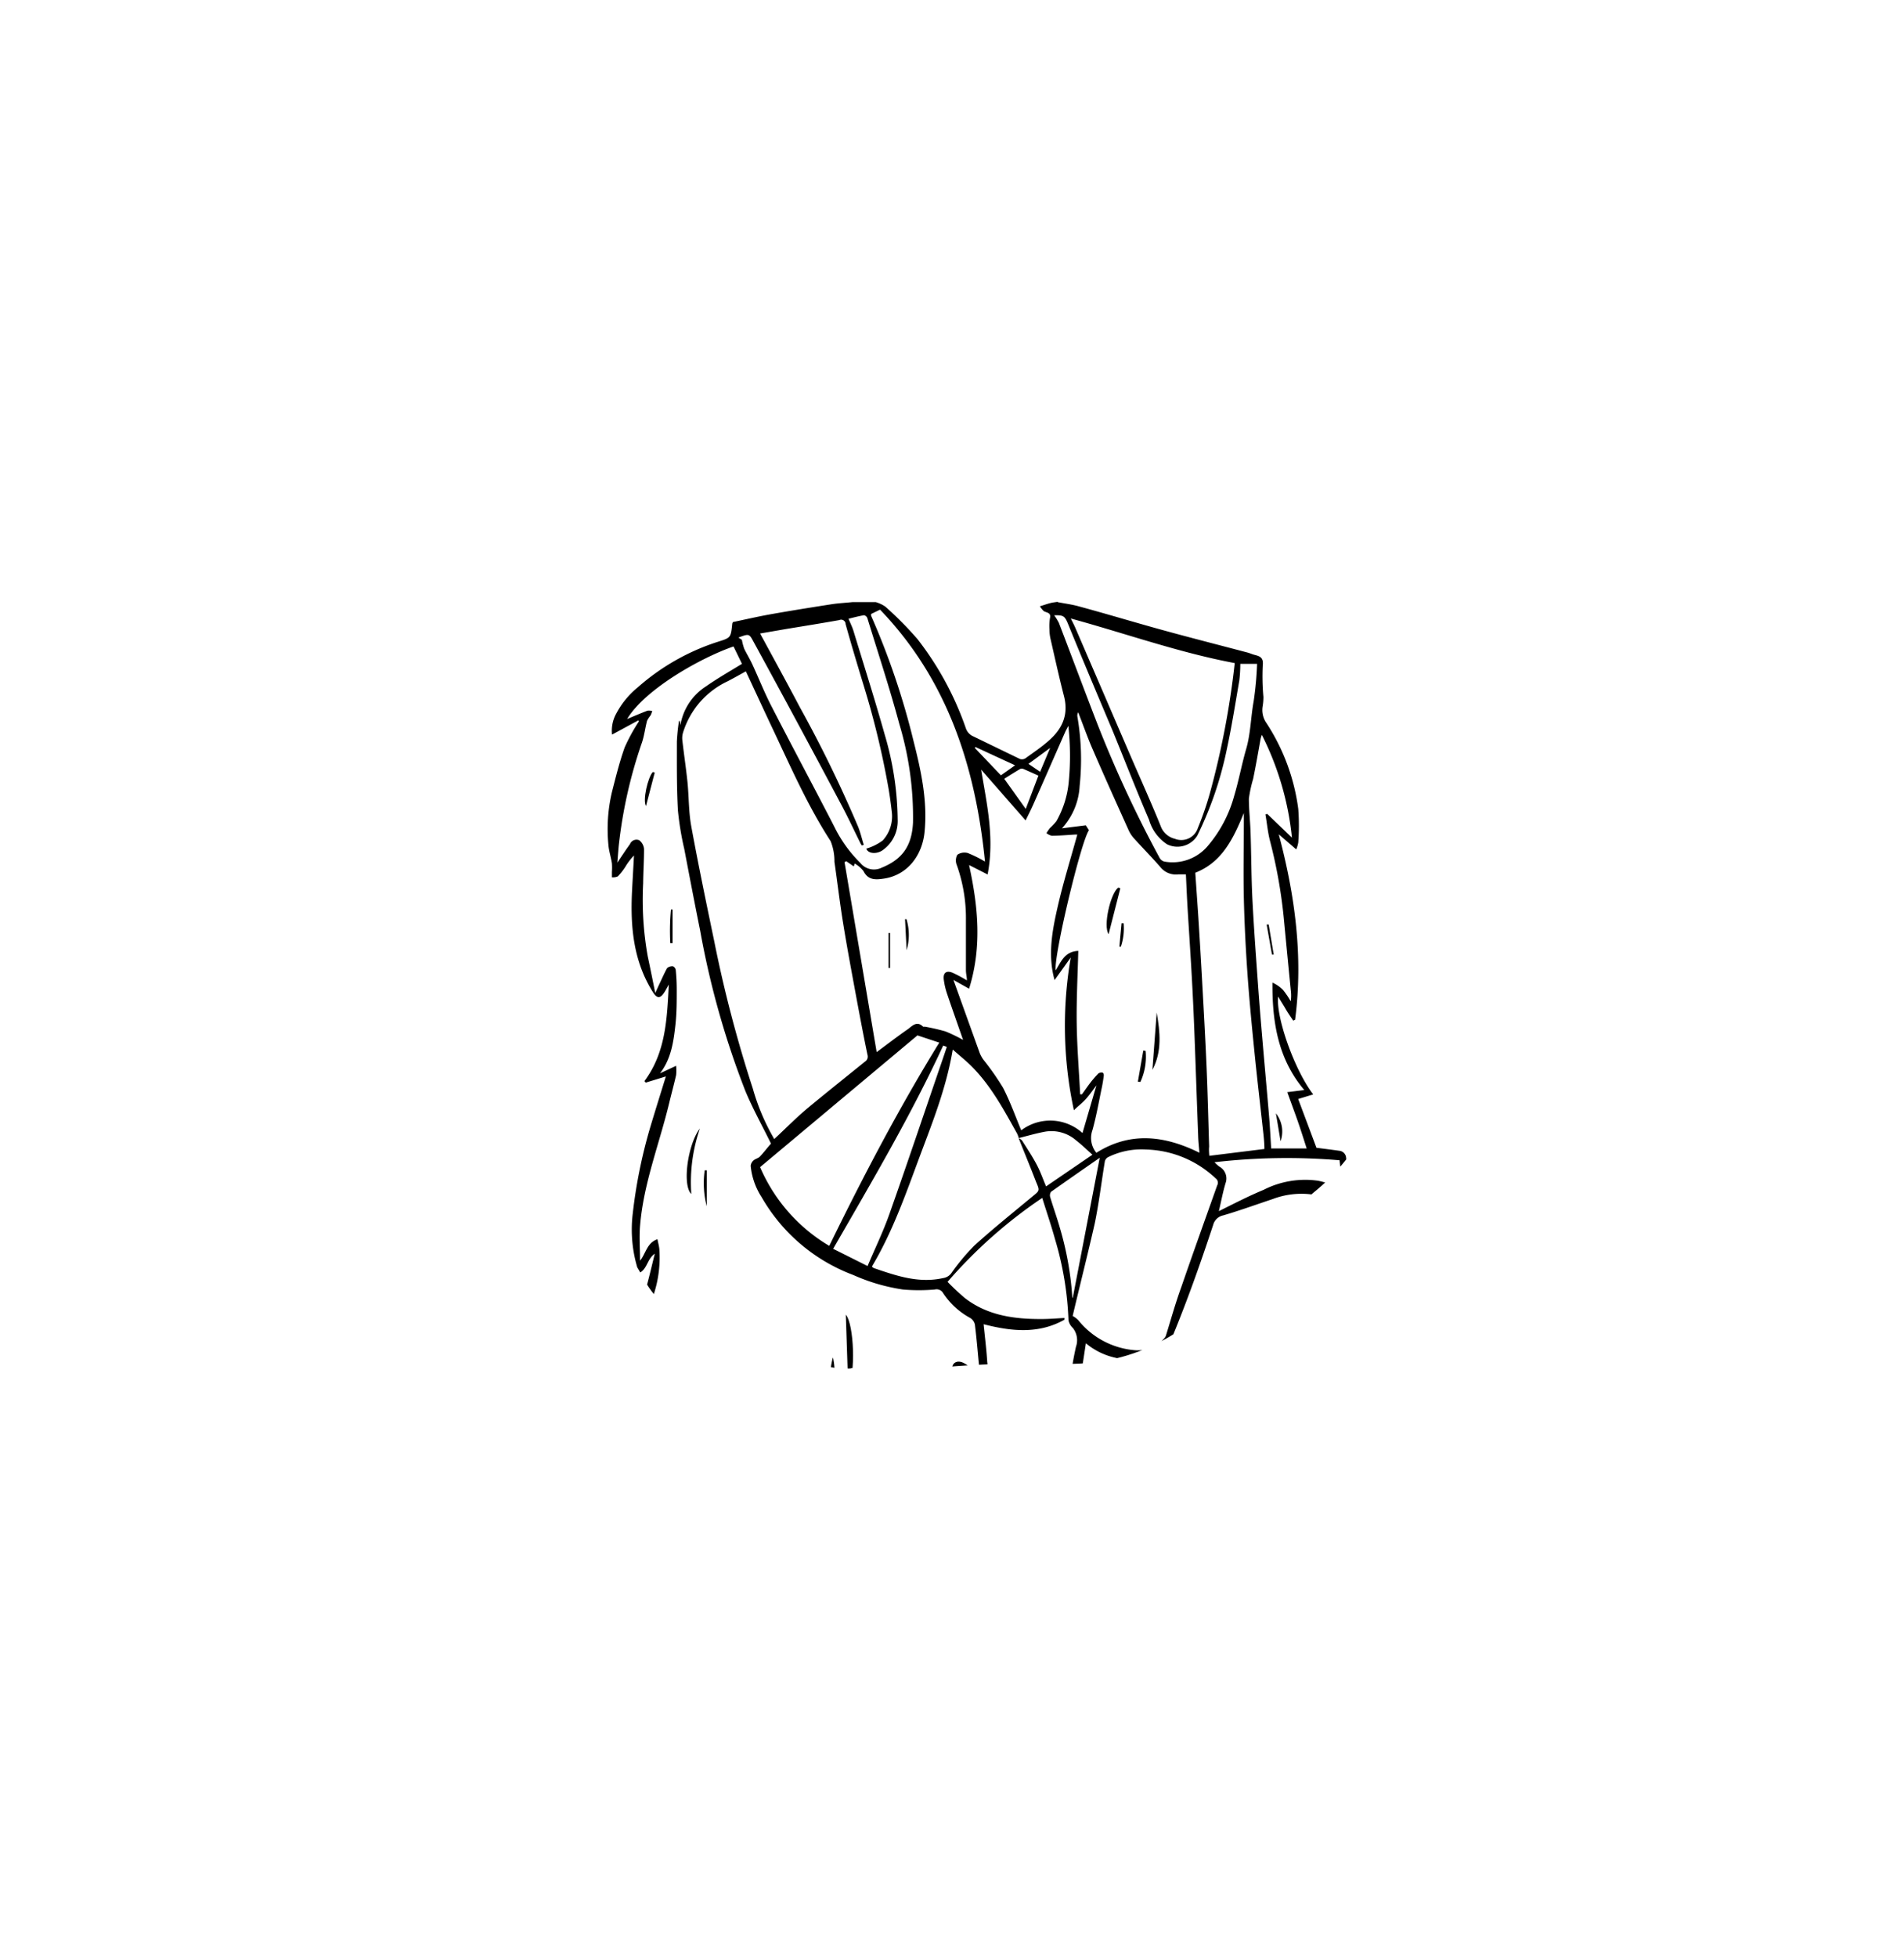 <svg xmlns="http://www.w3.org/2000/svg" xmlns:xlink="http://www.w3.org/1999/xlink" viewBox="0 0 253 260"><defs><clipPath id="a"><path d="M111.74,181.88c-2.25-.48-4.42-0.81-6.52-1.12-4.31-.65-8-1.21-10.8-2.91-4.29-2.64-7.26-4.88-8.84-7.89-2.59-5-6.36-8.37-10.06-11.32-7.64-6.1-11.17-13.32-11.08-22.73v-6.55a125,125,0,0,0,.33-18.77,130.53,130.53,0,0,1,0-13.17c0.61-8.91,4.4-15.64,12.3-21.81A66.21,66.21,0,0,0,88.81,64.42c4.39-5.58,10.09-8.18,18-8.18h1.08c3.73,0,7.46-.09,11.06-0.17s7.08-.17,10.55-0.17A109,109,0,0,1,146.88,57a24.58,24.58,0,0,1,12.83,6.53c0.84,0.77,1.66,1.57,2.48,2.36a69,69,0,0,0,8.48,7.3c12.61,8.8,17.9,19.75,16.63,34.45-0.38,4.43-.34,8.69-0.3,12.8a79.57,79.57,0,0,1-.65,14.08c-2,11.71-5.57,18.87-11.84,23.94a50.77,50.77,0,0,0-8.07,8.72l-0.78,1c-6.82,8.65-14.11,12.78-23,13-1.67,0-3.33,0-5,0a119.05,119.05,0,0,0-14.13.62,23.92,23.92,0,0,0-10.56,0h-1.27Z" style="fill:none"/></clipPath></defs><title>icon</title><g style="clip-path:url(#a)"><path d="M140.57,80c0.94,0.18,1.89.3,2.81,0.56,3.69,1,7.36,2.11,11.06,3.13s7.55,2,11.33,3c0.3,0.08.58,0.21,0.87,0.29,0.74,0.19,1.28.34,1.15,1.43a29.87,29.87,0,0,0,.09,4.17,7.46,7.46,0,0,1-.1,1.23,3,3,0,0,0,.49,2.23,27.3,27.3,0,0,1,4.24,11.42,29.66,29.66,0,0,1,0,4.47,3.94,3.94,0,0,1-.27.91l-2.32-2c2.15,8.08,3.27,16.26,2.17,24.63l-0.25.12c-0.34-.51-0.69-1-1-1.54s-0.62-1-1-1.66c-0.32,2.75,2.2,9.82,4.66,13l-2,.61,2.43,6.48c0.92,0.12,2,.25,3.05.4a1,1,0,0,1,.89,1c0.24,1.51.53,3,.82,4.53a0.77,0.77,0,0,0,.4.41c1.41,0.73,2.82,1.46,4.24,2.16a2,2,0,0,1,1.13,2,1.52,1.52,0,0,1-1.69,1.44l-3.71.23c-0.08,1.25-.19,2.5-0.21,3.76a1.14,1.14,0,0,0,.48.82c3,1.89,6,3.72,8.92,5.6a16.18,16.18,0,0,1,2.81,2,9.54,9.54,0,0,1,1.68,2.55,1,1,0,0,1-1.07,1.3c-0.7-.08-1.38-0.28-2-0.43,0.4,0.83.85,1.64,1.17,2.49a1.38,1.38,0,0,1-.44,1.77,2.51,2.51,0,0,0-.37,1.12,6,6,0,0,1-.32.9,1.43,1.43,0,0,1-1.83.62c-3-.56-6.07-1.05-9.14-1.57,0.2,0.88.45,1.72,0.57,2.59a14.35,14.35,0,0,1-1.06,7,1.06,1.06,0,0,0,0,.83,12.08,12.08,0,0,1,2,5.45,28,28,0,0,1-1.05,13.84c-0.19.56-.56,1.05-0.79,1.6a4.24,4.24,0,0,0-.32,1.22c-0.2,2.22-.16,4.54-1.16,6.55-1.76,3.54-2.54,7.38-3.87,11.05s-2.55,7.45-3.81,11.18c-0.23.67-.45,1.35-0.67,2a1.43,1.43,0,0,1-2.17.36,3,3,0,0,1-.77-1.34,6.4,6.4,0,0,1-.11-1.47c-0.56.61-1.13,1.18-1.63,1.81a1.24,1.24,0,0,0-.08.74c0,0.77.09,1.54,0.17,2.31a0.58,0.58,0,0,0,.25.43c2.86,1.05,4.09,3.44,4.94,6.1,0.35,1.09.48,2.25,0.72,3.37a1.18,1.18,0,0,0,.24.53,27.53,27.53,0,0,1,5.8,11A42.85,42.85,0,0,1,178.76,283c0.15,3.06.19,6.13,0.24,9.2,0,1.22-.92,2-1.47,3a2.75,2.75,0,0,1-1,.27,56.73,56.73,0,0,1-9.49,2.7,16.24,16.24,0,0,1-5.83.22,3.33,3.33,0,0,0-.93.14l-0.46-.76,0.17,0c0-1,0-2.07,0-3.1,0-.36-0.08-0.72-0.09-1.08-0.12-3.38-.24-6.76-0.36-10.21l-0.85-.45c-0.06.85-.15,1.6-0.16,2.36,0,2.12,0,4.24-.1,6.36s-0.38,4-.55,6.07a0.91,0.91,0,0,1-1.11,1l-3.27-.22,0,0.28c3.87,1,7.68,2,11.5,2.89a2.83,2.83,0,0,0,1.48,0c3.35-1.11,6.68-2.28,10.13-3.47v-2.55l0.28-.08a3.84,3.84,0,0,1,.4.87c0.54,2.92,1.08,5.84,1.57,8.76,0.54,3.18,1.06,6.36,1.52,9.56,0.32,2.21.55,4.43,0.81,6.65s0.52,4.39.73,6.59c0.17,1.82.26,3.65,0.36,5.48,0.07,1.24.08,2.48,0.18,3.71a0.83,0.83,0,0,0,.5.51c1.48,0.56,3,1,4.46,1.64a1.81,1.81,0,0,1,1.43,1.41,0.73,0.73,0,0,0,.26.28,30.72,30.72,0,0,1,7,11c0.76,1.94,1.25,4,1.91,6,0.74,2.25.46,4.56,0.4,6.85,0,1.81-.12,1.84-2,2.23-2.3.49-4.61,1-6.94,1.33a70.83,70.83,0,0,1-7.25.5c-3.15.08-6.31,0.12-9.46,0-3.42-.14-6.84-0.43-10.25-0.74a51.33,51.33,0,0,1-11-2.34,17.94,17.94,0,0,1-7.62-4.68,4.05,4.05,0,0,1-.84-2.42c-0.37-2.26-.7-4.53-0.94-6.8-0.35-3.25-.72-6.51-0.89-9.77-0.21-4.07-.28-8.16-0.32-12.23,0-3.13,0-6.25.14-9.38s0.28-6.34.42-9.51c0.06-1.29.09-2.57,0.14-3.86,0.12-3.1.23-6.2,0.36-9.29a1.42,1.42,0,0,0-.48-1.22,12.34,12.34,0,0,1-1.09-1.32l-0.49.9c-0.29-.78-0.56-1.36-0.73-2a30.53,30.53,0,0,1-.84-8.86,43.93,43.93,0,0,1,2.54-14.66,23.1,23.1,0,0,1,4.47-7.69,5.77,5.77,0,0,1,3.61-2.18l-3.73-26.12c-1.71,1.08-3.4,2.5-5.72,1.62a49.19,49.19,0,0,0,3.47-4.65,48.73,48.73,0,0,0,2.37-5.3l-0.2-.1c-1,.84-2,1.7-3.09,2.52a4.11,4.11,0,0,1-1.07.58,0.65,0.65,0,0,1-.54-0.16,0.58,0.58,0,0,1,0-.48,50.27,50.27,0,0,0,3.75-11.23L132.94,219c0.23,4.5.67,9-2.05,13.06l0-.44-3.58-2.16a15.16,15.16,0,0,1-1.61,6.34c-1,1.9-1.85,3.92-3.77,4.87-0.42-.21-0.67-0.36-0.93-0.46l-5.71-2.28L115,261c2.74-.19,3.87,1.84,4.94,3.76a44.3,44.3,0,0,1,4.22,12.12A59.77,59.77,0,0,1,125.46,289a15.09,15.09,0,0,1-.79,5.77,7.2,7.2,0,0,0-.65,1.91,11.9,11.9,0,0,0,.28,2.13c0.26,2.41.62,4.81,0.71,7.23,0.19,5.55.3,11.1,0.31,16.66,0,4.52-.15,9-0.29,13.55-0.09,2.79-.2,5.58-0.48,8.35-0.44,4.37-1.06,8.72-1.52,13.09a19.58,19.58,0,0,0,.21,3.19c0,0.46,0,.92,0,1.38a0.86,0.86,0,0,0,0,.35c0.79,0.29.3,0.86,0.11,1.11a12.45,12.45,0,0,1-2.14,2.39c-3,2.35-6.65,3.49-10.29,4.47a46.94,46.94,0,0,1-10.36,1.72,78.64,78.64,0,0,1-8.18.12,22.23,22.23,0,0,1-10.77-3.23,5.32,5.32,0,0,1-2.77-4.13c-0.14-1.71-.29-3.42-0.44-5.13a0.59,0.59,0,0,0-.1-0.19q0-.47,0-0.93a0.46,0.46,0,0,0,.13-0.17,14.62,14.62,0,0,1,3.13-7.73,1.51,1.51,0,0,0,.18-0.89c0-.77-0.2-1.55-0.16-2.31,0.1-2,.27-4,0.45-5.93,0.24-2.53.49-5.07,0.8-7.6,0.32-2.7.71-5.4,1.06-8.1s0.71-5.52,1.09-8.28c0.34-2.39.69-4.77,1.09-7.15a75,75,0,0,1,2.6-11.86,1.39,1.39,0,0,0-.13-1,13.11,13.11,0,0,1-2-6.4,37.75,37.75,0,0,1,1.21-12,43.46,43.46,0,0,1,6-12.91,4.28,4.28,0,0,0,.64-1.59c0.5-2.53,1.08-5.07,2.7-7.11A4.86,4.86,0,0,0,98.26,254c-0.24-3.86-.27-7.74-0.35-11.62,0-2.43,0-4.86,0-7.29a1.39,1.39,0,0,0-.51-1.11c-1.58-1.54-3.17-3.08-4.68-4.69a25.05,25.05,0,0,1-1.82-2.47l-1.31,4.35a15,15,0,0,1-3.18-5.81,74.19,74.19,0,0,1-3.67-19.31c-0.24-3.86-.08-7.74,0-11.62a30.58,30.58,0,0,1,.41-3.83c0.22-1.54.49-3.07,0.74-4.63-0.89.6-.9,2-2.07,2.47a17.21,17.21,0,0,1,.8-6.79c0.92-3.36,2.08-6.65,3.08-10,0.5-1.68.88-3.4,1.31-5.1-1,.67-1,2-2,2.53a1.08,1.08,0,0,1-.17-0.2,17.66,17.66,0,0,1-.76-7.67A66.88,66.88,0,0,1,86.33,150c0.71-2.39,1.46-4.76,2.15-7l-2.67.82-0.18-.2c2.82-3.78,3-8.19,3.24-12.82-0.28.49-.44,0.81-0.64,1.1-0.5.76-.92,0.74-1.41,0-2.64-4.12-3.07-8.71-2.84-13.44,0.08-1.6.18-3.2,0.26-4.81a8.14,8.14,0,0,0-1.15,1.51,8,8,0,0,1-1,1.27,1.59,1.59,0,0,1-.78.12c0-.24,0-0.47,0-0.71a7.94,7.94,0,0,0,0-1.16c-0.13-.83-0.41-1.65-0.47-2.49a21.52,21.52,0,0,1,.46-6.91c0.51-2,1-4,1.71-6a24.42,24.42,0,0,1,1.89-3.45l-0.08-.13-3.49,1.89a4.68,4.68,0,0,1,.56-2.8,11.34,11.34,0,0,1,2.87-3.49A29.79,29.79,0,0,1,95.3,85.29c1.8-.57,1.81-0.53,2-2.44a1,1,0,0,1,.09-0.21c1.57-.33,3.18-0.7,4.81-1,2.74-.49,5.5-0.93,8.25-1.36,0.93-.15,1.88-0.19,2.82-0.29h3.1a4.45,4.45,0,0,1,1.26.59,45.92,45.92,0,0,1,4.28,4.32,41.16,41.16,0,0,1,6.43,11.85,1.79,1.79,0,0,0,1,1.08c2.06,1,4.12,2,6.19,3a0.87,0.87,0,0,0,.73-0.09c1-.73,2.07-1.44,3-2.26,1.83-1.56,2.78-3.44,2.12-6s-1.22-5.13-1.81-7.7a5.8,5.8,0,0,1-.12-1.19,6.32,6.32,0,0,1,.07-1.48c0.19-.84-0.59-0.67-0.91-1a5.62,5.62,0,0,1-.44-0.56c0.51-.16.93-0.31,1.35-0.42s0.6-.11.89-0.16h0.16Zm33.62,213.94a3.7,3.7,0,0,1-.22-0.8c-0.12-2.34-.05-4.71-0.36-7-0.49-3.62-1.19-7.22-1.87-10.81-0.24-1.29-.69-2.54-1-3.81-0.3,1.9-1.18,3.65-.83,5.64a40.21,40.21,0,0,1,.4,5.32,81.94,81.94,0,0,1,0,11c-0.06.63-.09,1.26-0.14,2,1.11-.27,2.13-0.53,3.15-0.75a1.17,1.17,0,0,0,1-.74v0.49c0.9-.22,1.73-0.48,2.58-0.63a0.63,0.63,0,0,0,.61-0.77c-0.07-1.93-.07-3.87-0.18-5.8-0.11-2.11-.2-4.23-0.49-6.31a43.18,43.18,0,0,0-2.77-11c-0.83-2-1.79-3.88-2.7-5.81l-0.23.07c0,0.78,0,1.56,0,2.34a11,11,0,0,0,.16,2.52c0.66,2.44,1.54,4.82,2.16,7.27a46.77,46.77,0,0,1,1.5,13.83A30.47,30.47,0,0,1,174.19,293.94ZM135.37,151.19a3.57,3.57,0,0,0-.21-0.58c-1.71-3.06-3.36-6.16-5.82-8.71-0.82-.86-1.76-1.6-2.74-2.47-0.89,5.3-2.83,10-4.61,14.8s-3.49,9.6-6.12,14a0.56,0.56,0,0,0,.11.16,1.45,1.45,0,0,0,.27.12c2.93,1,5.87,2,9.07,1.28a1.63,1.63,0,0,0,1.09-.65,28.35,28.35,0,0,1,3.06-3.67c2.5-2.26,5.13-4.37,7.72-6.52,0.93-.77,1-0.74.5-1.89-0.77-2-1.56-3.9-2.33-5.85a1.35,1.35,0,0,1,.44.29c0.67,1.06,1.37,2.11,1.95,3.21,0.49,0.92.83,1.91,1.25,2.9l6.16-4.21c-0.74-.65-1.4-1.31-2.13-1.87a5,5,0,0,0-4.16-1.19C137.68,150.56,136.53,150.9,135.37,151.19Zm-5.21,31.31c0-.59-0.07-1.16-0.13-1.72-0.15-1.62-.29-3.23-0.49-4.84a1.41,1.41,0,0,0-.6-0.84,10.06,10.06,0,0,1-3.61-3.3,1,1,0,0,0-1.12-.49,24.78,24.78,0,0,1-4.22,0,25.13,25.13,0,0,1-6.61-1.93,23.56,23.56,0,0,1-12.17-10.33,9.22,9.22,0,0,1-1.46-4.18,1.1,1.1,0,0,1,.38-0.71c0.23-.21.61-0.28,0.83-0.5,0.55-.57,1-1.2,1.49-1.73-1.16-2.37-2.43-4.64-3.41-7a114,114,0,0,1-6-21.28c-0.73-3.61-1.42-7.22-2.11-10.84a39.54,39.54,0,0,1-.85-5.15c-0.17-3-.14-6.09-0.14-9.14a26,26,0,0,1,.28-2.74h0.11l0.08,0.56a7.59,7.59,0,0,1,3.39-5.15c1.53-1.07,3.16-2,4.79-3l-1.12-2.31C93,87.43,85.68,91.6,83.33,95.52c0.93-.39,1.81-0.77,2.71-1.11a1.57,1.57,0,0,1,.63.05,4.28,4.28,0,0,1-.23.59,3.58,3.58,0,0,0-.46.7c-0.26,1-.37,2-0.69,2.93a62.38,62.38,0,0,0-3.08,13.74c-0.06.66-.11,1.33-0.18,2.18,0.64-.95,1.14-1.72,1.68-2.46a0.93,0.93,0,0,1,1.22-.52,1.64,1.64,0,0,1,.65,1.17c0,1.52-.1,3-0.12,4.57a42.67,42.67,0,0,0,.61,9.69c0.33,1.54.64,3.08,1,4.87,0.26-.56.41-0.9,0.57-1.24,0.33-.69.63-1.4,1-2.06a1,1,0,0,1,.79-0.25,0.67,0.67,0,0,1,.36.5,26,26,0,0,1,.13,2.62c0,1.55,0,3.1-.17,4.64-0.25,2.26-.56,4.53-2.05,6.46l2.14-1a6.3,6.3,0,0,1,0,1.23c-0.28,1.24-.62,2.48-0.92,3.72-1.31,5.44-3.41,10.68-3.87,16.31-0.12,1.52,0,3.06,0,4.63,0.77-.95.91-2.38,2.31-2.85,0.1,0.49.21,0.89,0.25,1.29a15.73,15.73,0,0,1-.73,6c-1,3.74-2.23,7.44-3.34,11.16-0.27.89-.51,1.79-0.78,2.72l2-1.64,0.37,0.1a100.3,100.3,0,0,0-.9,22.91,83.94,83.94,0,0,0,5,22.23l1.31-4.19a1.69,1.69,0,0,1,.55.23c0.6,0.6,1.19,1.2,1.74,1.84a33.1,33.1,0,0,0,4.86,5.07,13.86,13.86,0,0,0,3.94,2.29L101.13,231l0.19-.14c1.31,1.07,2.59,2.2,4,3.21s2.87,1.91,4.36,2.9l-0.43-3.78,0.29-.18,12.25,6.56a26.18,26.18,0,0,0,4.54-10.21c0.17-1,.69-1.22,1.53-0.69,1.09,0.68,2.11,1.46,3.12,2.16,0-.35.07-0.82,0.09-1.28,0.12-2.06.36-4.12,0.35-6.18a64.87,64.87,0,0,0-1.51-13.08,56.85,56.85,0,0,0-3.22-11.38,3.83,3.83,0,0,1-.32-1c-0.09-.69.27-1,0.92-0.77s1.3,0.55,2.1.89c-0.16-1.71-.22-3.33-0.49-4.92-0.37-2.15-.91-4.27-1.38-6.4-0.33-1.53-.75-3-1-4.58-0.16-1.08.68-1.57,1.64-1C128.8,181.48,129.43,182,130.16,182.5Zm-2.35-.14a4.39,4.39,0,0,0,0,.56c0.54,2.84,1.17,5.66,1.6,8.52,0.33,2.18.42,4.4,0.55,6.61,0,0.49.18,1.17-.44,1.38l-1.85-1.1a1.76,1.76,0,0,0,0,.35c2.75,5.83,4,12.05,4.92,18.37a0.46,0.46,0,0,0,.59.5c0.67-.07,1.33-0.11,2-0.19,2.53-.29,5.05-0.62,7.58-0.88,1.58-.17,1.6-0.12,2-1.63,0.32-1.24.61-2.49,0.92-3.73a13.2,13.2,0,0,0-1.43,1.36c-0.43.43-.92,0.8-1.38,1.2l-0.18-.2,3.94-4.53L147,209.1a37.16,37.16,0,0,1-2,10.13c-1,3.3-1.86,6.65-3.83,9.6l4.4-3.8a3.81,3.81,0,0,1,.38,1.2,13.45,13.45,0,0,1-1.7,5.62c-0.69,1.28-1.55,2.47-2.42,3.81,0.81-.48,1.56-0.87,2.24-1.35,1.16-.81,2.28-1.68,3.43-2.5a2.55,2.55,0,0,1,.69-0.24,2,2,0,0,1,.13.78c-0.23.86-.56,1.7-0.79,2.56a8.3,8.3,0,0,0-.14,1.31,5.46,5.46,0,0,0,.63-0.06,22.23,22.23,0,0,0,7.36-3.28,28,28,0,0,0,6.79-6.81,5.3,5.3,0,0,1,.65-0.62l1,4.08A3.54,3.54,0,0,0,164,229c0.78-3.89,1.58-7.78,2.33-11.68a69.8,69.8,0,0,0,.93-12.25c0-.51.06-1,0.12-1.54a2.91,2.91,0,0,1,.16-0.53,4.87,4.87,0,0,1,.54.33,7,7,0,0,1,2.11,3.5,25.36,25.36,0,0,0-.22-4.41c-0.49-2.65-1.09-5.27-1.77-7.88a71.84,71.84,0,0,1-2.56-11.73c-1-.23-2.09-0.4-3.11-0.7-2.57-.76-5.14-1.55-7.69-2.41a1.44,1.44,0,0,0-1.43.07c-1.5,1.09-3.17.95-4.83,0.68a9.22,9.22,0,0,1-4.29-2l-2,13.07a0.91,0.91,0,0,0,.35-0.44c0.71-1.37,1.41-2.74,2.16-4.09a4.67,4.67,0,0,1,.92-0.88c0,0.61,0,1,0,1.34a17.88,17.88,0,0,1,.24,2.45c-0.15,2.85-.31,5.71-0.6,8.55-0.26,2.57-.6,5.15-1.08,7.69s-1.12,4.82-1.71,7.22a1.77,1.77,0,0,1-.42.54l-0.28-.1c0.83-8.35,2.49-16.61,2.78-25L142.3,193a2.86,2.86,0,0,1-.42-0.78c0-.43,0-0.87,0-1.3a47.61,47.61,0,0,1,1.09-12,2.61,2.61,0,0,0-.41-2.5,1.9,1.9,0,0,1-.58-1,42.92,42.92,0,0,0-1.8-10.83c-0.5-1.81-1.11-3.58-1.69-5.45a63.73,63.73,0,0,0-12.58,11.15,31.52,31.52,0,0,0,2.33,2.18c3,2.3,6.54,2.78,10.2,2.76,1,0,2-.09,3-0.14v0.23c-3.47,1.95-7.12,1.53-10.74.6,0.17,1.7.38,3.36,0.48,5a4.32,4.32,0,0,1-.69,3.06ZM143,343.19c0.16,1.67.32,3.36,0.49,5,0.25,2.4.5,4.8,0.8,7.19a1.08,1.08,0,0,0,.56.72,17.41,17.41,0,0,0,2.38.81,115.84,115.84,0,0,0,17,2.77c3.45,0.37,6.93.67,10.4,0.76,3.9,0.1,7.8-.06,11.7-0.13,1,0,2-.09,3-0.2,2.17-.22,4.33-0.5,6.51-0.71,0.59-.06.71-0.28,0.57-0.79-0.45-1.58-.83-3.17-1.36-4.72a31.15,31.15,0,0,0-3.4-7.47c-1.33-2-2.78-3.88-4.2-5.81a1,1,0,0,0-.57-0.31c-1.2-.29-2.4-0.54-3.6-0.82a18.29,18.29,0,0,0-8.49-.2,27.15,27.15,0,0,0-11.11,6.06,9.09,9.09,0,0,1-.89.59l-0.22-.19a2.65,2.65,0,0,1,.32-0.95,19.86,19.86,0,0,1,2.63-2.69c1.54-1.17,3.22-2.14,4.75-3.14A150.32,150.32,0,0,0,143,343.19Zm-43.9-254c-0.87.48-1.63,0.91-2.4,1.31a11.14,11.14,0,0,0-5.95,6.86,2.54,2.54,0,0,0-.08,1c0.21,1.85.49,3.69,0.68,5.53s0.15,3.94.5,5.86c0.94,5.12,2,10.22,3.06,15.31a171.53,171.53,0,0,0,5.12,19.54,28.91,28.91,0,0,0,2.85,6.72c1.55-1.43,3-2.93,4.66-4.29,2.42-2,4.93-4,7.4-6a0.78,0.78,0,0,0,.33-0.9c-0.57-2.73-1.08-5.47-1.59-8.21-0.57-3.09-1.15-6.19-1.65-9.29-0.44-2.7-.76-5.43-1.15-8.14a7.13,7.13,0,0,0-.51-2.75c-3.14-4.84-5.41-10.11-7.87-15.28C101.4,94.12,100.29,91.72,99.12,89.21Zm17.54,264.95a2.38,2.38,0,0,1-.4-0.38,14.46,14.46,0,0,0-7.67-7.15,22.76,22.76,0,0,0-12.77-1.49,20.72,20.72,0,0,0-14,8.08,12.14,12.14,0,0,0-2.6,6.89,1,1,0,0,0,.38.76,31.39,31.39,0,0,0,13.58,3c3.48,0,7-.18,10.42-0.46a50.68,50.68,0,0,0,10.69-2.11,23.19,23.19,0,0,0,6.59-2.92,3.23,3.23,0,0,0,1.43-1.83c0.26-2.41.25-4.84,0.38-7.26a0.66,0.66,0,0,0-.65-0.76c-2.82-.72-5.63-1.46-8.46-2.15-0.89-.21-1.81-0.26-2.72-0.39C113.64,348.14,115.92,350.45,116.66,354.16Zm29.05-201c4.47-2.81,9-2.32,13.69,0-0.07-.83-0.15-1.54-0.17-2.25-0.17-4.49-.32-9-0.49-13.46-0.09-2.4-.2-4.8-0.33-7.19-0.18-3.27-.4-6.54-0.6-9.8-0.08-1.41-.14-2.82-0.21-4.28-0.35,0-.66,0-1,0a2.66,2.66,0,0,1-2.42-1c-1.1-1.27-2.29-2.47-3.41-3.71a4.26,4.26,0,0,1-.74-1.07c-1.62-3.6-3.25-7.21-4.82-10.84-0.7-1.61-1.28-3.27-1.92-4.91a0.87,0.87,0,0,0-.11.56,33.51,33.51,0,0,1,.3,9.24,9,9,0,0,1-2.35,5.61l3.17-.4,0.42,0.65c-1.07,1.51-4.71,16.76-4.42,18.62,0.71-1.14,1.18-2.5,3-2.59-0.08,3.2-.25,6.39-0.21,9.56s0.3,6.33.46,9.5h0.24c0.36-.5.7-1,1.08-1.5a13.7,13.7,0,0,1,1.11-1.28,0.8,0.8,0,0,1,.57-0.1,0.47,0.47,0,0,1,.14.37c-0.06.51-.14,1-0.24,1.51-0.41,1.93-.74,3.87-1.27,5.76A3.1,3.1,0,0,0,145.71,153.18ZM153,298.41c0-.44,0-0.7,0-0.95-0.12-2-.23-3.91-0.37-5.87a60.74,60.74,0,0,1,.47-11.35,9.41,9.41,0,0,0-.16-4,24.74,24.74,0,0,1-.53-10.33,20.79,20.79,0,0,1,3.36-9.14c1.84-2.73,4-4.93,7.61-5.27-0.73-7.41-1-14.86-2.16-22.35-3.71,4.22-8,7.17-13.54,7.95,0.23,2,.43,4,0.68,5.92,0.38,3,.8,6,1.2,8.94,0.42,3.16.88,6.31,1.25,9.47s0.6,6.09.89,9.13a5.69,5.69,0,0,1,0,.78H151.5L150.4,267a251.09,251.09,0,0,0-2.13,28.87,0.5,0.5,0,0,1-.22-0.36c-0.17-3.3-.4-6.59-0.47-9.89-0.05-2.29,0-4.6.18-6.89q0.24-3.69.74-7.37c0.3-2.21.73-4.39,1.14-6.58a4.51,4.51,0,0,0-.49-2.63,115.87,115.87,0,0,0-3.44,16.7c-0.66,5.66-1,11.34-1.51,17-0.16-1-.29-2-0.38-3a56.26,56.26,0,0,1,.2-11.2c0.26-2.45.61-4.89,1.07-7.31,0.49-2.59,1.06-5.16,1.76-7.7,0.46-1.65,1.21-3.22,1.82-4.81a2.39,2.39,0,0,0-.46.34c-0.76.87-1.57,1.72-2.25,2.65a29.48,29.48,0,0,0-5.21,13.86c-0.34,2.76-.4,5.55-0.48,8.34s0,5.34,0,8a51.93,51.93,0,0,0,6.15,2.44A52.81,52.81,0,0,0,153,298.41Zm-29.71,27.14v-11h-0.57c-3.42.2-6.84,0.37-10.26,0.63-2.8.21-5.59,0.5-8.38,0.81-3.22.36-6.43,0.78-9.64,1.2-2.62.34-5.24,0.72-7.86,1.09-0.07.45-.14,0.83-0.2,1.21-0.3,2-.61,4-0.89,6-0.19,1.35-.36,2.7-0.49,4a0.86,0.86,0,0,0,.37.69,89.73,89.73,0,0,0,11.8,4.69,1.5,1.5,0,0,0,.87,0q12.33-4.1,24.66-8.23a4.14,4.14,0,0,0,.5-0.25v-0.27c-3-.55-6-1.16-9-1.64s-6.09-.91-9.14-1.26-6.19-.7-9.29-0.84-6.13,0-9.2,0v-0.27a9.49,9.49,0,0,1,1.32-.39,34.69,34.69,0,0,1,8.54-.34c3.71,0.36,7.43.68,11.13,1.16,3,0.39,5.93.95,8.88,1.51C118.7,324.49,120.94,325,123.29,325.56Zm7.94-209.38-2.46-1.25c1.19,5.46,1.74,10.84,0,16.43l-2.08-1.17c1.16,3.22,2.32,6.46,3.49,9.7a4,4,0,0,0,.51.92,34.38,34.38,0,0,1,2.6,3.72c0.94,1.82,1.63,3.77,2.41,5.64a6.39,6.39,0,0,1,8.14.36l1.85-6.33c-0.43.56-.87,1.22-1.4,1.81s-1.11,1-1.59,1.5a53.18,53.18,0,0,1-.42-20.3l-2.15,3c-0.93-3.33-.31-6.58.42-9.77s1.72-6.36,2.6-9.56l-0.31,0c-1,.06-2.06.15-3.08,0.16a1.85,1.85,0,0,1-.71-0.35,6.73,6.73,0,0,1,.46-0.67,7.35,7.35,0,0,0,.87-0.93,13,13,0,0,0,1.65-5.4,36.6,36.6,0,0,0-.07-7.25c-0.22.42-.34,0.63-0.44,0.86-1.39,3.15-2.77,6.31-4.16,9.45-0.35.8-.75,1.57-1.08,2.25l-5.91-6.75C131.14,106.89,132.17,111.34,131.23,116.18ZM190,185.44l0.12-.19a4.06,4.06,0,0,0-1.09-1c-1.4-.55-2.87-0.94-4.29-1.44Q177,180,169.22,177.18a1.46,1.46,0,0,1-.41-0.41,1.58,1.58,0,0,1,.57-0.08c1.72,0.45,3.45.84,5.13,1.39,5.07,1.64,10.12,3.34,15.17,5,0.27,0.09.54,0.2,0.81,0.3l0.16-.18c-0.35-.67-0.7-1.34-1.07-2-0.25-.45-0.52-0.89-0.81-1.31a1.42,1.42,0,0,0-.54-0.55c-4.05-1.58-8.13-3.1-12.16-4.73-1.79-.73-3.71-1.19-5.28-2.43a0.75,0.75,0,0,1-.17-1.21L193,180.07a4.23,4.23,0,0,0-1.27-1.61c-3.31-2.18-6.64-4.33-10-6.43-2.41-1.5-4.92-2.83-7.3-4.38-1.58-1-3.48-1.74-4.39-3.81a13.15,13.15,0,0,1,1.4-.17c3.61-.06,7.23-0.08,10.84-0.16,0.74,0,1.61.1,2-.63a60.28,60.28,0,0,1-5.7-2.7,10.8,10.8,0,0,0-9.46-.89c-2.19.73-4.36,1.52-6.57,2.17a1.74,1.74,0,0,0-1.35,1.28c-1.78,5.39-3.68,10.74-5.9,16Q172.47,182.59,190,185.44Zm-59.12-71c-1.26-12.61-5-24.15-13.94-33.45l-1.19.58a0.94,0.94,0,0,0,0,.23,99.48,99.48,0,0,1,5.65,16.69c1,3.95,1.87,7.94,1.45,12.07-0.3,3-2.2,5.68-5.39,6.16-1,.15-2.09.28-2.72-1a4,4,0,0,0-1.17-1l-0.12.38-1-.69-0.23.12,4.27,25.24c1.46-1.08,2.74-2.07,4.08-3,0.6-.41,1.22-1.24,2.09-0.38a0.68,0.68,0,0,0,.23,0,26.8,26.8,0,0,1,2.74.63,20.42,20.42,0,0,1,2.34,1.13c-0.73-2.12-1.43-4.06-2.08-6a9.59,9.59,0,0,1-.49-2.08c-0.08-.87.38-1.18,1.21-0.83a19.33,19.33,0,0,1,1.87,1c0-.44-0.13-0.89-0.13-1.35,0-2.22,0-4.45,0-6.67a21,21,0,0,0-1.2-7.26,1.63,1.63,0,0,1,.05-1.4,1.66,1.66,0,0,1,1.39-.24A16.48,16.48,0,0,1,130.87,114.45Zm-16.09-2.21-0.26.09a1.72,1.72,0,0,1-.16-0.23c-0.87-1.75-1.69-3.52-2.61-5.24Q106,96,100.12,85.24c-0.57-1.06-.59-1.07-2-0.54L98.58,85a7.32,7.32,0,0,0,.31,1.18c0.34,0.71.76,1.38,1.09,2.1,0.86,1.86,1.61,3.77,2.55,5.58,2.75,5.35,5.6,10.66,8.35,16a17.63,17.63,0,0,0,3.44,4.78,2.32,2.32,0,0,0,2.84.63c2.66-1.09,4-2.78,4.16-6a43,43,0,0,0-1.82-13.09c-1.27-4.73-2.81-9.39-4.25-14.07a0.63,0.63,0,0,0-.44-0.38c-0.69.12-1.37,0.3-2.06,0.47,0.25,0.6.49,1.08,0.65,1.59,1.41,4.62,2.87,9.22,4.18,13.87a40.91,40.91,0,0,1,1.7,11.23,4.72,4.72,0,0,1-2,4.06c-0.76.54-1.92,0.49-2.17-.21a6.88,6.88,0,0,0,2.19-1.09,4.75,4.75,0,0,0,1.2-3.8c-0.13-1.12-.28-2.25-0.48-3.36a112.28,112.28,0,0,0-3.18-13.17c-0.85-2.8-1.7-5.6-2.48-8.41a0.59,0.59,0,0,0-.84-0.53c-2.37.42-4.74,0.8-7.11,1.19l-3.41.59c1.79,3.3,3.56,6.52,5.27,9.77A170.09,170.09,0,0,1,114,109.77C114.33,110.57,114.52,111.42,114.78,112.24Zm27.76,62.6a3.4,3.4,0,0,1,.71.53,10.77,10.77,0,0,0,7.4,4,4.69,4.69,0,0,0,4.1-1.63,1,1,0,0,0,.2-0.41c0.65-2.1,1.24-4.23,2-6.31,1.56-4.53,3.17-9,4.78-13.54a0.71,0.71,0,0,0-.2-0.92,14,14,0,0,0-9.27-3.84,10,10,0,0,0-5,1,0.89,0.89,0,0,0-.45.52c-0.46,2.78-.79,5.59-1.36,8.34C144.54,166.62,143.51,170.67,142.53,174.84Zm-0.27-92.68c0.23,0.48.44,0.86,0.61,1.26q3.67,8.5,7.33,17c1.34,3.1,2.74,6.18,4,9.31a2.67,2.67,0,0,0,1.89,1.71,2.31,2.31,0,0,0,3.06-1.43,42.17,42.17,0,0,0,1.58-4.56,112.06,112.06,0,0,0,3.32-17.35C156.7,86.71,149.62,84.17,142.26,82.16Zm0.35,239.89,1.94,0.49q11.48,2.81,23,5.62a1.26,1.26,0,0,0,.81-0.07q5.51-2.84,11-5.73a0.79,0.79,0,0,0,.3-0.64c-0.26-2.22-.6-4.42-0.84-6.64-0.19-1.74-.15-1.77-1.87-1.45-4.39.8-8.79,1.59-13.17,2.45q-6,1.19-12,2.54c-3.07.7-6.11,1.53-9.16,2.3v1.14ZM95.85,271.3c0.05,0.88.06,1.76,0.17,2.63,0.26,2.14.45,4.32,1.74,6.16a6.59,6.59,0,0,0,6.92,3c2.91-.71,4.66-2.72,5.77-5.34a19.62,19.62,0,0,0,.25-14.89,10.08,10.08,0,0,0-4.5-5.69,5.16,5.16,0,0,0-4.66-.4c-2.08.86-3.15,2.59-4,4.52A26.34,26.34,0,0,0,95.85,271.3Zm17.25-8c-0.05-.52-0.15-1-0.15-1.51,0-3.25-.09-6.5-0.06-9.75,0-5,.14-10,0.19-15a0.92,0.92,0,0,0-.25-0.66c-0.87-.67-1.77-1.29-2.71-2a13.08,13.08,0,0,1,0,4.11l-7.77-5.27c0.1,0.67.19,1.41,0.31,2.14s-0.06,1-.77.82l-1.95-.37-0.55,19.61a6.7,6.7,0,0,1,5.32-1,9.84,9.84,0,0,1,6.45,5C111.91,260.65,112.45,262,113.1,263.3Zm31.51,93.94c0,0.12,0,.35.05,0.57,0.18,1.14.35,2.28,0.57,3.41a1.2,1.2,0,0,0,.47.77,33.7,33.7,0,0,0,4,1.93,53.64,53.64,0,0,0,13.84,2.63c3,0.26,6.08.45,9.12,0.46,4.52,0,9-.1,13.55-0.3,3-.13,6-0.49,9.07-0.77,0.75-.07,1.49-0.26,2.2-0.38L196.62,360a42,42,0,0,1-11.15,2c-3.11.22-6.24,0.19-9.37,0.14a100.45,100.45,0,0,1-13.4-1c-3.22-.49-6.46-0.92-9.65-1.59C150.24,358.95,147.48,358,144.61,357.24Zm16.07-203.69,7.33-.91c0-.66-0.06-1.37-0.14-2.08-0.4-3.65-.83-7.3-1.2-11-0.35-3.46-.68-6.92-0.92-10.38-0.23-3.27-.39-6.54-0.47-9.82-0.08-3.49,0-7,0-10.47,0-.23,0-0.47,0-0.88-1.41,3.43-2.9,6.54-6.45,7.93,0.14,2.1.29,4.13,0.42,6.16,0.16,2.57.32,5.15,0.46,7.72,0.22,4,.45,8,0.62,12.05,0.15,3.48.23,7,.34,10.45C160.62,152.75,160.66,153.13,160.69,153.55Zm-38.77-16L101,155.05a22.45,22.45,0,0,0,9.19,10.46c4.52-9.25,9.24-18.27,14.62-27Zm-7.09,124.86c-0.07.54-.14,1-0.19,1.51-0.15,1.41-.27,2.81-0.44,4.22a19,19,0,0,0-.15,5.43c0.28,1.75.52,3.5,0.74,5.26,0.3,2.29.57,4.59,0.85,6.88,0.35,2.86.71,5.72,1,8.58,0.14,1.27.18,2.54,0.28,4,1.71-.76,3.33-1.46,4.92-2.2a1.09,1.09,0,0,0,.39-0.59c0.32-.85.62-1.71,1-2.69l0.22,0.85c0.08-.61.17-1.07,0.19-1.53a61.4,61.4,0,0,0-.47-10.87,56.53,56.53,0,0,0-3.42-13,14.11,14.11,0,0,0-3.06-5.21A1.83,1.83,0,0,0,114.83,262.38Zm-32,86.9c0.76-.64,1.47-1.31,2.25-1.88A23.59,23.59,0,0,1,97.83,343a22.72,22.72,0,0,1,8.76,1.12,10.14,10.14,0,0,0,2.44.83A41.17,41.17,0,0,1,119.58,347c1,0.34,2.07.73,3.2,1.13v-6.42c-1.67-.14-3.35-0.15-5-0.45a136.12,136.12,0,0,1-16.1-3.91c-2.29-.71-4.42-1.44-6.87-0.14-3.51,1.86-7.23,3.33-10.83,5a1.25,1.25,0,0,0-.53.88C83.22,345.12,83.05,347.19,82.86,349.28Zm60.21-6.4c2-.61,3.87-1.25,5.77-1.76a78.94,78.94,0,0,1,12.68-2.35c2.82-.28,5.63-0.52,8.45-0.76,1.39-.12,2.79-0.09,4.16-0.3a23.73,23.73,0,0,1,6.68-.37l-0.21-4.74c-3.72-1-7.42-2.06-11.12-3.07a1.71,1.71,0,0,0-1,0c-2.09.87-4.14,1.81-6.22,2.68a149.12,149.12,0,0,1-16,5.64c-1.16.34-2.34,0.64-3.48,0.95ZM121.64,359a26.81,26.81,0,0,1-3.84,2.21c-2.88,1.09-5.81,2.1-8.79,2.9a47.25,47.25,0,0,1-11.73,1.48c-2.06,0-4.13-.09-6.19-0.14a22.18,22.18,0,0,1-7.81-1.78,10.88,10.88,0,0,1-4.15-2.77c0.1,1.82-.35,3.53,1.05,4.77a16.59,16.59,0,0,0,3.11,2.36,22.44,22.44,0,0,0,8.84,2.42,54.45,54.45,0,0,0,12.18-.4c2.58-.38,5.15-0.93,7.69-1.51a28.81,28.81,0,0,0,9.38-3.73,1.39,1.39,0,0,0,.86-1.44C122,361.92,121.84,360.43,121.64,359Zm-35-41.32a246.12,246.12,0,0,1,36.63-4.3,0.61,0.61,0,0,0-.53-0.9c-1.07-.27-2.11-0.63-3.18-0.92-5.29-1.39-10.58-2.79-15.89-4.14a4.88,4.88,0,0,0-2.48-.2c-4.43,1.4-8.81,2.92-13.2,4.43a1,1,0,0,0-.52.61c-0.2.85-.34,1.71-0.46,2.57S86.79,316.68,86.65,317.71Zm56.05,20.85c8.32-2.51,16-6.19,24-9.68l-24-5.8v15.49Zm30.62-193.72c-3.48-4.12-4.27-9-4.23-14.27a4.58,4.58,0,0,1,1.43,1,11.38,11.38,0,0,1,1,1.48,5.69,5.69,0,0,0,0-1.51q-0.47-4.8-.93-9.61a66.66,66.66,0,0,0-1.83-10.21c-0.29-1.14-.4-2.33-0.6-3.5l0.24-.06,3.28,3.15a38.92,38.92,0,0,0-4-13.66,5,5,0,0,0-.16.51c-0.32,1.79-.63,3.58-1,5.37a16.81,16.81,0,0,0-.56,2.6c0,1.46.17,2.93,0.22,4.39,0.1,2.94.1,5.89,0.24,8.82,0.19,3.78.47,7.56,0.74,11.34,0.19,2.7.42,5.4,0.65,8.09,0.28,3.26.58,6.51,0.85,9.77,0.11,1.35.18,2.71,0.26,4.06h4.72c-0.42-1.3-.8-2.52-1.22-3.72s-0.88-2.42-1.36-3.76ZM123.24,327.32l-24.1,8.21c4.79,1.82,22.16,6.07,23.73,5.5Zm19.66-13.78c11.38-3.09,23.13-3.8,35-4.07a16.19,16.19,0,0,1-.2-1.64,1.27,1.27,0,0,0-1-1.33c-3.46-1.13-6.9-2.32-10.36-3.45a1.8,1.8,0,0,0-1,0c-3.69,1.15-7.37,2.36-11.07,3.51-3.53,1.09-7.07,2.13-10.6,3.22a1.09,1.09,0,0,0-.71.6C142.86,311.41,142.9,312.47,142.9,313.54ZM179.33,216a48.12,48.12,0,0,0,.63-5.28,66.4,66.4,0,0,0-.31-8c-0.25-2.36-.87-4.68-1.31-7a0.59,0.59,0,0,0-.69-0.54c-2.41-.14-4.82-0.3-7.2-0.46,1.46,5.24,2,10.52,0,15.77h-0.25v-1.76l-0.26.14-1.14-3c0,1.55,0,3.11,0,4.67a0.81,0.81,0,0,0,.47.48c0.72,0.33,1.49.58,2.19,0.94C174.05,213.25,176.58,214.59,179.33,216Zm-25.92,55c0.27,2,.42,4,0.83,6,0.32,1.58.87,3.11,2.75,3.64,1.35,0.38,2.62,1,4,1.42a3.89,3.89,0,0,0,4.47-1.77c2.52-3.59,3.27-7.76,3.68-12a29.05,29.05,0,0,0-.14-7.25,11.91,11.91,0,0,0-2.29-6,3.87,3.87,0,0,0-4.58-1.47,10,10,0,0,0-4.88,4.2A24.08,24.08,0,0,0,153.41,271.05ZM98,282.56l-0.23,0-0.87,6.65c-0.34,2.65-.69,5.3-1,8-0.15,1.21-.26,2.42-0.42,3.87A9.13,9.13,0,0,1,89.56,299l-0.73,4.74c3.45,0.66,6.8,1.3,10.16,1.93a6.74,6.74,0,0,0,2.48.28c3.74-.81,7.43-1.85,11.18-2.62,2.43-.5,4.93-0.7,7.4-1,0.9-.11,1.82-0.17,2.75-0.25L122.48,298a26.75,26.75,0,0,1-14.92,3.56L106,284.8l-1.45.37c0.11,1.52.29,3,.31,4.5,0,3.61,0,7.22,0,10.83,0,1.18-.22,1.39-1.41,1.66a8.17,8.17,0,0,1-5.33-.4l-0.28.61A5.51,5.51,0,0,1,97.4,300c0.12-3.77.1-7.54,0.2-11.31,0-1.51.29-3,.41-4.54C98.06,283.64,98,283.1,98,282.56Zm80.28,29.56a2.45,2.45,0,0,1-.12-0.78c0.1-.94-0.38-1-1.16-1-3.81.23-7.62,0.39-11.43,0.63-2.41.15-4.84,0.31-7.23,0.64-5,.7-10.06,1.53-15.09,2.29a0.56,0.56,0,0,0-.54.67c0,0.93-.1,1.86-0.12,2.78s0,1.94,0,3a123.23,123.23,0,0,1,17.59-4.83C166.17,314.33,172.17,313.27,178.3,312.12ZM143,309.49l21.24-7.19c-2.89-.7-5.59-1.43-8.31-2-2-.42-4-0.65-6-0.94-1.42-.21-2.85-0.35-4.27-0.56-0.85-.13-1.68-0.33-2.65-0.53v11.22ZM140.08,81.74a7.23,7.23,0,0,1,.62,1c1.73,4.51,3.4,9,5.16,13.54a160.14,160.14,0,0,0,8.25,17.73,1,1,0,0,0,.62.45,6.12,6.12,0,0,0,5.76-2.08,17.2,17.2,0,0,0,3.5-6.63c0.62-2.06,1-4.18,1.6-6.25s0.61-4.25,1-6.37a45.48,45.48,0,0,0,.45-4.94h-2.23a19.47,19.47,0,0,1-.13,2.2c-0.52,3-1,6.08-1.65,9.09a47.54,47.54,0,0,1-3.94,11.54,3.11,3.11,0,0,1-4,1.15,5.82,5.82,0,0,1-2.41-3.27C151,105,149.45,101,147.81,97c-2-4.74-4-9.47-5.93-14.21C141.46,81.83,141.3,81.71,140.08,81.74Zm33,132.78c0,1.09,0,2.15,0,3.21,0,2.49.35,5-.72,7.37-0.27.61-.46,1.25-0.71,1.87-0.84,2-1.41,4.19-2.84,5.94a1.07,1.07,0,0,0-.16.58c-0.06.93-.08,1.85-0.16,2.78-0.29,3-.63,5.94-0.88,8.92-0.08,1-.5,2.06.34,2.94a0.94,0.94,0,0,0,.65.29,0.74,0.74,0,0,0,.35-0.5c0.34-1.37.58-2.77,1-4.1,1.87-5.88,3.73-11.77,5.74-17.61,1-3,2-5.89,1.85-9.06a0.85,0.85,0,0,0-.23-0.63C175.93,215.81,174.51,215.17,173.1,214.52ZM112,279.5a1,1,0,0,0-.22.15,11.42,11.42,0,0,1-4.24,4.47,0.87,0.87,0,0,0-.27.69c0.17,3.11.38,6.22,0.54,9.34,0.11,2.06.15,4.11,0.22,6.22,1.5-.37,3-0.72,4.43-1.09s1.45-.39,1.29-1.92c-0.28-2.66-.51-5.32-0.78-8C112.64,286.11,112.31,282.84,112,279.5ZM91.83,298.74c0-.41,0-0.68,0-1,0-1.21-.07-2.44.05-3.64,0.23-2.37.51-4.74,0.89-7.1,0.43-2.73,1-5.44,1.48-8.16,0.28-1.57.9-3.11,0.38-4.74a4.41,4.41,0,0,1-.16-0.91c-0.13-1.28-.25-2.57-0.37-3.85A50.44,50.44,0,0,0,91.75,274a36.46,36.46,0,0,0-3.2,14.83,41.78,41.78,0,0,0,.86,6.86C89.66,297.23,90.63,297.93,91.83,298.74Zm11.73,7.86a196,196,0,0,1,19.77,5.69l-0.44-9.42A129.44,129.44,0,0,0,103.57,306.6Zm61.1-58.7c0.52-.74,1.07-1.48,1.56-2.24a2.4,2.4,0,0,0,.4-1c0.11-1.13.13-2.26,0.23-3.39,0.17-1.84.34-3.69,0.57-5.52a13.77,13.77,0,0,1,.9-4.48c0.9-1.87,1.71-3.78,2.46-5.72,0.64-1.65,1.41-3.22,1.2-5.16a59.69,59.69,0,0,1-.05-6.5l-3.23-1.48c-0.08.58-.15,1.06-0.21,1.54-0.24,1.85-.52,3.7-0.72,5.56-0.25,2.33-1.33,4.58-.69,7,0.17,0.64,0,1.51.36,1.92a1.35,1.35,0,0,1,.34,1.37c-0.26,1.2-.51,2.4-0.87,3.57-0.86,2.79-1.78,5.55-2.67,8.33a0.81,0.81,0,0,0-.05.3Q164.44,245,164.67,247.89Zm-39.33-109c-4.32,9.36-9.52,18.13-14.62,27l4.57,2.29c1-2.36,2.09-4.6,2.91-6.93,2.39-6.76,4.67-13.56,7-20.34,0.21-.6.41-1.21,0.62-1.84ZM104.25,301a67.51,67.51,0,0,1-.78-15.64,17.66,17.66,0,0,1-2.27-.47,19.21,19.21,0,0,1-2.16-1l-0.79,16.95A12.93,12.93,0,0,0,104.25,301ZM161,284v13.09l6.21-1-0.7-13.93A6,6,0,0,1,161,284Zm17-129.86a83.53,83.53,0,0,0-16.62.26,6.57,6.57,0,0,0,.61.56,1.8,1.8,0,0,1,.86,2.22c-0.36,1.2-.59,2.45-0.89,3.72,2-1,3.94-2,5.94-2.83a12.15,12.15,0,0,1,7.25-1.21c1.09,0.22,2.14.63,3.27,1Zm-93.19,177-1.27,11c3.89-2.94,8.3-4.67,12.61-6.51Zm69.61-51.74-0.84,18h3.67c0-.25,0-0.5,0-0.75-0.05-1.83-.15-3.66-0.15-5.49,0-2.74.1-5.48,0.13-8.21a1.34,1.34,0,0,0-.18-0.84C156.22,281.25,155.39,280.45,154.36,279.39Zm-11.87-107,3.58-18.59c-2.15,1.49-4.32,3-6.47,4.52a0.82,0.82,0,0,0-.11.71c0.39,1.3.85,2.58,1.23,3.89A42.18,42.18,0,0,1,142.49,172.41ZM95.34,277.47c-0.21,1.28-.39,2.36-0.56,3.44-0.61,3.89-1.21,7.77-1.8,11.66-0.28,1.83-.52,3.67-0.75,5.5a1.16,1.16,0,0,0,.16.89c0.79,0.42,1.65.73,2.34,1,0.28-3.27.52-6.48,0.84-9.67,0.23-2.3.59-4.58,0.83-6.88,0.13-1.21.57-2.43,0.06-3.65C96.14,279.06,95.77,278.37,95.34,277.47Zm75,51.33,10.29,3.25-0.76-8.74ZM88.66,304.53l-1,6.44,11.64-4.46Zm87.87-5.4-9.12,3.27,10,3.42ZM174,189.44c0.06,0.06.15,0.15,0.23,0.25,1.2,1.42,2.69,2.62,3.4,4.44a0.65,0.65,0,0,0,.56.26,0.68,0.68,0,0,0,.41-0.44,11.72,11.72,0,0,0-.35-7.61c-0.32-.8-0.72-1.42-1.69-1.26Zm-60.83,86.81a6.19,6.19,0,0,0-.6,3.77,54,54,0,0,1,.74,5.81c0.31,2.82.61,5.64,0.86,8.46,0.13,1.46.15,2.93,0.23,4.51l1.79-.46Zm54.6,19.68a7.16,7.16,0,0,1,1.07-.22c0.75,0,.82-0.47.77-1.09-0.17-2.21-.36-4.41-0.45-6.62-0.14-3.33-.19-6.66-0.29-10-0.42.84-.83,1.63-1.21,2.43a1.14,1.14,0,0,0-.08.52c0,1.19.09,2.37,0.17,3.55A59.39,59.39,0,0,1,167.77,295.93Zm-0.58-112.2-0.23.09,2.91,9.3,2.71-3.53Zm8.38,1.1-7.37-1.47,5.1,5.23Zm-11.51,54.51c0.83-3,1.72-5.84,2.39-8.77a11.69,11.69,0,0,0-.16-3.22,1.51,1.51,0,0,0-.41.65,40.76,40.76,0,0,1-2,4,2.16,2.16,0,0,0-.47,1.45C163.6,235.37,163.83,237.33,164.06,239.35Zm12.92-45-3.62-4.08-3.11,3.64Zm-39-91.3c-0.71-.32-1.36-0.61-2-0.89a0.53,0.53,0,0,0-.41,0c-0.72.42-1.43,0.87-2.13,1.31l2.86,4Zm34.75,61.7,6.37,3.75-0.32-3.75h-6ZM129.62,99.24l-0.09.12L133,103l1.88-1.33Zm9.92,0.12-2.88,2.12,1.55,1.05Z"/><path d="M102.94,226.67c-2-1-4.25-8.14-2.8-10.29a47.62,47.62,0,0,0,.85,5.27A47.54,47.54,0,0,0,102.94,226.67Z"/><path d="M94.54,189.86c-1.05-1.07-.17-8.66,1.31-10.09Z"/><path d="M92.27,217.78c-1.2-1.59-1-6.7.36-7.49A50.48,50.48,0,0,1,92.27,217.78Z"/><path d="M112.7,184.07l-0.31-9.42C113.5,175.95,113.71,182.68,112.7,184.07Z"/><path d="M114.17,204.35A28.66,28.66,0,0,1,114,211C113.14,210.25,113.2,205.57,114.17,204.35Z"/><path d="M93,149.92a21.94,21.94,0,0,0-1.14,8.7C90.63,157.45,91.39,152,93,149.92Z"/><path d="M102.83,221.15c0.11,0.26.24,0.51,0.32,0.78,0.42,1.39.84,2.77,1.24,4.16a2,2,0,0,1,0,.67,1.43,1.43,0,0,1-.57-0.4,32.16,32.16,0,0,1-1.06-3.17,11.67,11.67,0,0,1-.18-2Z"/><path d="M89.77,212.77a16.48,16.48,0,0,1,.88-7.55l0.26,0Z"/><path d="M116.7,208.31l0.35-7.18,0.32,0C117.51,203.55,117.67,206,116.7,208.31Z"/><path d="M97.3,190.83c-1-.92-1.19-4.43-0.29-5.69Z"/><path d="M110.68,180.33a8.43,8.43,0,0,1-.19,4.47A9.76,9.76,0,0,1,110.68,180.33Z"/><path d="M87,102.63l-1.16,4.45c-0.47-.76.25-3.81,0.9-4.52Z"/><path d="M118.66,230.74l0.72-4.77c0.46,0.87.11,3.76-.45,4.81Z"/><path d="M89.07,125.3a30,30,0,0,1,.09-4.48h0.21v4.48h-0.3Z"/><path d="M93.91,155.47v4.78a12.19,12.19,0,0,1-.27-4.77h0.27Z"/><path d="M121.43,223.14c-0.05,1.71.38,3.45-.48,5.19l0.28-5.19h0.2Z"/><path d="M160.89,194.13c0-1.32,0-2.68,0-4s-0.12-2.7-.18-4.16C161.76,186.77,161.78,192.43,160.89,194.13Z"/><path d="M156,226c0,1.06-2.05,4.05-3.08,4.39C152.84,229.52,155.09,226.3,156,226Z"/><path d="M158.5,214.54a12.36,12.36,0,0,1-2.69,5.36l-0.21-.1,2.66-5.38Z"/><path d="M159,217.21l1.41-5.24A6.75,6.75,0,0,1,159,217.21Z"/><path d="M158.07,195.71l1.1-6.11A13.08,13.08,0,0,1,158.07,195.71Z"/><path d="M150.89,218.65l1.78-4.75L153,214a18.56,18.56,0,0,1-1.82,4.71Z"/><path d="M151.4,197.53a4,4,0,0,1,0,.53c-0.27,1.32-.54,2.64-0.81,4l-0.27-.05,0.82-4.49Z"/><path d="M148.87,118l-1.56,6.1c-0.75-1.1.25-5.4,1.27-6.18Z"/><path d="M153.13,142.13l0.57-7.62C154.15,137.1,154.43,139.68,153.13,142.13Z"/><path d="M151.2,143.69l0.72-4.13,0.31,0.05a8,8,0,0,1-.7,4.13Z"/><path d="M149.3,122.64a7.64,7.64,0,0,1-.36,3.12l-0.2,0,0.29-3.11h0.27Z"/><path d="M118.07,128.58v-4.64h0.2v4.65h-0.2Z"/><path d="M120.47,126.23l-0.21-4.12h0.19A7.18,7.18,0,0,1,120.47,126.23Z"/><path d="M100.09,278.19a8.4,8.4,0,0,1-1.57-3.91,33.84,33.84,0,0,1-.44-8.47A7.2,7.2,0,0,1,100,261a4,4,0,0,1,5.39-.29c2.14,1.56,3.06,3.9,3.64,6.34a18.1,18.1,0,0,1,.18,8.11,7.34,7.34,0,0,1-2.54,4.31,4.25,4.25,0,0,1-5.35-.2c1-.06,2,0,3-0.19a4.07,4.07,0,0,0,3.32-3.19,15.1,15.1,0,0,0-2-13.18,3.32,3.32,0,0,0-3.31-1.57,2.63,2.63,0,0,0-1.86,1.24,8.28,8.28,0,0,0-1.3,4A37,37,0,0,0,99.72,277,12.74,12.74,0,0,0,100.09,278.19Z"/><path d="M170.16,151.61l-0.62-3.71A3.89,3.89,0,0,1,170.16,151.61Z"/><path d="M168.58,122.82l0.67,4-0.23,0-0.71-4Z"/><path d="M167.48,266.28a21,21,0,0,1-3.62,11.58,7.86,7.86,0,0,1-2.32,2.08,2.46,2.46,0,0,1-3.4-.81,9.13,9.13,0,0,1-1.89-5.31c0-2.11-.11-4.22,0-6.32a14.75,14.75,0,0,1,2.71-8.18,4.34,4.34,0,0,1,5.47-.94c1.87,1.34,2.42,3.22,2.8,5.25A24.78,24.78,0,0,1,167.48,266.28Zm-1.58.41a11.84,11.84,0,0,0-1.26-5.94,2.6,2.6,0,0,0-4.17-.82,7.66,7.66,0,0,0-2.36,3.73c-1.19,3.56-1.15,7.24-1,10.93a5.35,5.35,0,0,0,1,2.83c1.33,2.05,2.56,2.13,4.08.23l0.13-.19A21,21,0,0,0,165.91,266.69Z"/></g></svg>